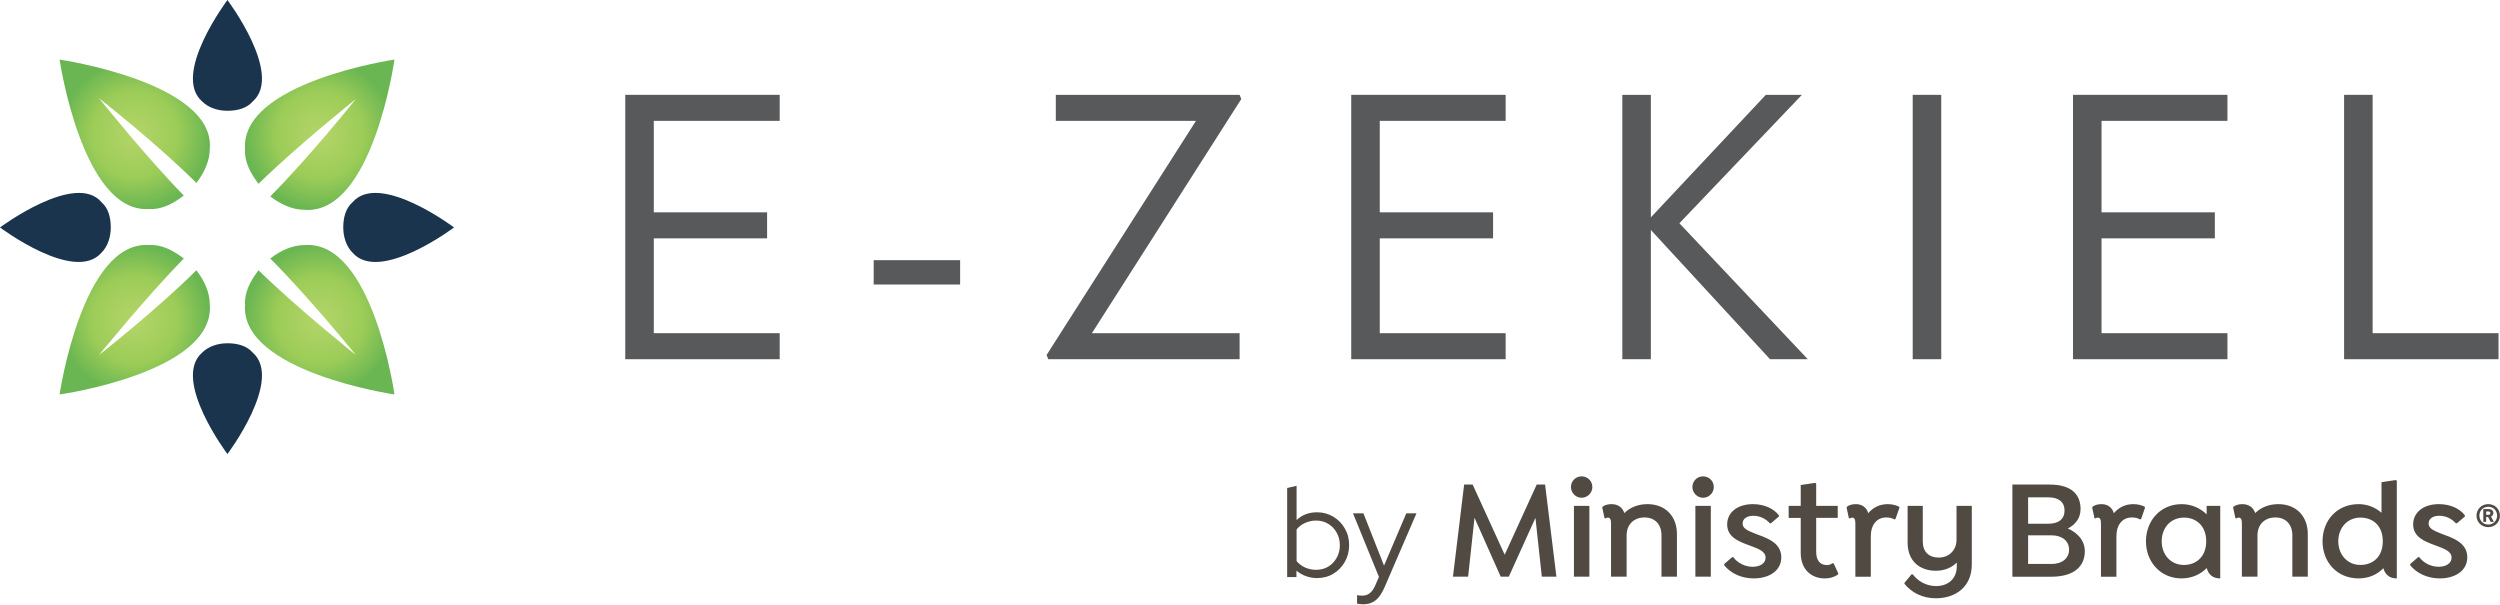 <svg width="740" height="179" viewBox="0 0 740 179" fill="none" xmlns="http://www.w3.org/2000/svg">
<path d="M185.077 106.326V28.072H230.787V35.773H193.523V62.852H227.06V70.553H193.523V98.625H230.787V106.326H185.077Z" fill="#58595B"/>
<path d="M258.61 84.216V77.012H284.198V84.216H258.61Z" fill="#58595B"/>
<path d="M323.201 98.625H366.924V106.326H310.283L309.786 105.084L354.006 35.773H312.519V28.072H366.924L367.421 29.314L323.201 98.625Z" fill="#58595B"/>
<path d="M399.964 106.326V28.072H445.674V35.773H408.41V62.852H441.948V70.553H408.41V98.625H445.674V106.326H399.964Z" fill="#58595B"/>
<path d="M523.929 106.326L488.653 68.069V106.326H480.206V28.072H488.653V64.342L522.687 28.072H533.369L497.099 66.081L535.108 106.326H523.929Z" fill="#58595B"/>
<path d="M566.161 106.326V28.072H574.608V106.326H566.161Z" fill="#58595B"/>
<path d="M613.61 106.326V28.072H659.321V35.773H622.057V62.852H655.594V70.553H622.057V98.625H659.321V106.326H613.61Z" fill="#58595B"/>
<path d="M693.852 106.326V28.072H702.298V98.625H739.562V106.326H693.852Z" fill="#58595B"/>
<path d="M17.638 17.638C17.638 17.638 24.346 63.349 44.22 61.858C47.698 62.106 51.176 60.367 54.405 57.883C43.226 46.456 29.314 29.066 29.314 29.066C29.314 29.066 46.704 42.729 58.132 54.157C60.616 50.927 62.106 47.449 62.106 43.971C63.597 24.346 17.638 17.638 17.638 17.638Z" fill="url(#paint0_radial_1275_4765)"/>
<path d="M116.76 116.76C116.76 116.76 71.049 110.052 72.54 90.178C72.292 86.7 74.031 83.222 76.515 79.993C87.942 91.172 105.332 105.084 105.332 105.084C105.332 105.084 91.42 87.942 79.993 76.515C83.222 74.031 86.7 72.54 90.178 72.54C110.301 71.049 116.76 116.76 116.76 116.76Z" fill="url(#paint1_radial_1275_4765)"/>
<path d="M116.76 17.638C116.76 17.638 71.049 24.346 72.54 44.22C72.292 47.698 74.031 51.176 76.515 54.405C87.942 43.226 105.332 29.314 105.332 29.314C105.332 29.314 91.42 46.704 79.993 58.132C83.222 60.616 86.7 62.106 90.178 62.106C110.301 63.597 116.76 17.638 116.76 17.638Z" fill="url(#paint2_radial_1275_4765)"/>
<path d="M17.638 116.76C17.638 116.76 24.346 71.049 44.22 72.54C47.698 72.292 51.176 74.031 54.405 76.515C43.226 87.942 29.314 105.084 29.314 105.084C29.314 105.084 46.704 91.42 58.132 79.993C60.616 83.222 62.106 86.7 62.106 90.178C63.597 110.301 17.638 116.76 17.638 116.76Z" fill="url(#paint3_radial_1275_4765)"/>
<path d="M0 67.323C0 67.323 22.11 83.967 30.059 74.776C31.798 73.037 32.792 70.304 32.792 67.323C32.792 64.342 32.047 61.609 30.059 59.87C22.358 50.678 0 67.323 0 67.323Z" fill="#1B344D"/>
<path d="M134.398 67.323C134.398 67.323 112.288 83.967 104.339 74.776C102.6 73.037 101.606 70.304 101.606 67.323C101.606 64.342 102.351 61.609 104.339 59.87C112.288 50.678 134.398 67.323 134.398 67.323Z" fill="#1B344D"/>
<path d="M67.323 0C67.323 0 50.679 22.11 59.871 30.059C61.61 31.798 64.342 32.792 67.323 32.792C70.305 32.792 73.037 32.047 74.776 30.059C83.968 22.11 67.323 0 67.323 0Z" fill="#1B344D"/>
<path d="M67.323 134.398C67.323 134.398 50.679 112.288 59.871 104.339C61.61 102.6 64.342 101.606 67.323 101.606C70.305 101.606 73.037 102.351 74.776 104.339C83.968 112.288 67.323 134.398 67.323 134.398Z" fill="#1B344D"/>
<path d="M456.379 170.703L454.492 153.291L446.603 170.703H444.213L436.452 153.249L434.565 170.703H430.073L433.387 143.432H435.906L445.387 164.2L454.867 143.432H457.345L460.7 170.703H456.379ZM468.147 147.333C469.908 147.333 471.336 145.905 471.336 144.144C471.336 142.383 469.912 141 468.147 141C466.382 141 464.999 142.428 464.999 144.148C464.999 145.867 466.427 147.337 468.147 147.337V147.333ZM470.454 170.703V149.727H465.882V170.703H470.454ZM504.096 147.337C505.857 147.337 507.285 145.909 507.285 144.148C507.285 142.386 505.857 141 504.096 141C502.335 141 500.948 142.428 500.948 144.148C500.948 145.867 502.376 147.337 504.096 147.337ZM506.403 170.707V149.727H501.831V170.703H506.403V170.707ZM518.875 149.227C522.19 149.227 525.042 150.526 526.553 152.541V152.878L524.205 154.893H523.868C522.693 153.552 520.932 152.67 518.959 152.67C516.985 152.67 515.811 153.636 515.811 154.935C515.811 156.363 517.11 156.992 519.421 157.912C522.652 159.128 527.265 160.472 527.265 164.961C527.265 168.945 523.655 171.211 519.125 171.211C515.391 171.211 512.243 169.658 510.357 167.309V166.972L512.705 164.915H513.042C514.217 166.51 516.357 167.768 518.792 167.768C521.057 167.768 522.61 166.677 522.61 165.082C522.61 163.15 520.47 162.438 517.909 161.472C514.679 160.298 511.239 158.995 511.239 155.223C511.239 151.7 514.258 149.223 518.875 149.223V149.227ZM544.132 169.745L544.007 170.082C542.874 170.877 541.488 171.214 540.105 171.214C536.079 171.214 533.015 168.446 533.015 163.703V153.299H529.447V149.731H533.015V143.56L537.253 142.932L537.59 143.14V149.727H543.969V153.295H537.59V163.362C537.59 165.84 538.723 167.264 540.738 167.264C541.408 167.264 541.912 167.055 542.499 166.677L542.795 166.843L544.135 169.737L544.132 169.745ZM562.237 150.276L561.062 153.632L560.767 153.757C559.968 153.295 559.214 153.17 558.29 153.17C555.604 153.17 553.76 155.268 553.76 158.707V170.707H549.188V155.056C549.188 153.924 549.021 153.211 548.222 153.211C547.927 153.211 547.719 153.336 547.552 153.465L547.256 153.34L546.586 150.234L546.753 149.939C547.34 149.518 548.181 149.227 549.355 149.227C551.158 149.227 552.502 150.193 553.006 151.912C554.389 150.234 556.362 149.227 558.756 149.227C559.972 149.227 561.062 149.481 562.07 149.939L562.237 150.276ZM617.105 163.158C617.105 167.396 614.253 170.711 607.121 170.711H595.667V143.432H606.7C613.541 143.432 615.847 146.704 615.847 150.689C615.847 153.499 614.17 155.389 612.071 156.435C614.548 157.484 617.105 159.707 617.105 163.147V163.158ZM606.363 147.216H600.322V155.018H606.363C609.34 155.018 611.105 153.632 611.105 151.117C611.105 148.602 609.344 147.216 606.363 147.216ZM612.446 162.696C612.446 160.135 610.389 158.457 607.287 158.457H600.322V166.934H607.287C610.393 166.934 612.446 165.256 612.446 162.696ZM634.934 150.276L633.759 153.632L633.464 153.757C632.665 153.295 631.911 153.17 630.987 153.17C628.301 153.17 626.457 155.268 626.457 158.707V170.707H621.885V155.056C621.885 153.924 621.718 153.211 620.919 153.211C620.624 153.211 620.415 153.336 620.249 153.465L619.953 153.34L619.283 150.234L619.45 149.939C620.037 149.518 620.878 149.227 622.052 149.227C623.855 149.227 625.199 150.193 625.703 151.912C627.086 150.234 629.059 149.227 631.453 149.227C632.669 149.227 633.759 149.481 634.767 149.939L634.934 150.276ZM653.164 149.731V152.249C651.319 150.446 648.8 149.227 645.736 149.227C639.57 149.227 635.206 154.052 635.206 160.219C635.206 166.385 639.57 171.211 645.736 171.211C648.8 171.211 651.357 169.995 653.205 168.146C653.667 170.078 655.05 171.211 657.107 171.211C657.137 171.211 657.163 171.211 657.19 171.211V149.727H653.164V149.731ZM646.452 167.226C642.467 167.226 639.865 164.12 639.865 160.219C639.865 156.317 642.426 153.211 646.494 153.211C650.103 153.211 653.039 155.689 653.039 160.219C653.039 164.749 650.103 167.226 646.452 167.226ZM709.165 142.091L704.926 142.72V151.784C703.165 150.231 700.813 149.223 698.131 149.223C691.753 149.223 687.472 154.049 687.472 160.215C687.472 166.381 691.753 171.207 698.131 171.207C701.195 171.207 703.71 170.033 705.472 168.184C705.975 170.07 707.358 171.207 709.289 171.207C709.346 171.207 709.399 171.203 709.456 171.203V142.299L709.161 142.091H709.165ZM698.676 167.222C694.775 167.222 692.131 164.116 692.131 160.215C692.131 156.314 694.775 153.208 698.676 153.208C702.369 153.208 705.305 155.598 705.305 160.215C705.305 164.832 702.369 167.222 698.676 167.222ZM721.929 149.223C725.243 149.223 728.095 150.522 729.607 152.537V152.874L727.258 154.889H726.921C725.747 153.549 723.986 152.666 722.012 152.666C720.039 152.666 718.865 153.632 718.865 154.931C718.865 156.359 720.164 156.988 722.474 157.908C725.705 159.124 730.319 160.469 730.319 164.957C730.319 168.942 726.709 171.207 722.179 171.207C718.444 171.207 715.297 169.654 713.41 167.305V166.968L715.759 164.912H716.096C717.27 166.506 719.41 167.764 721.846 167.764C724.111 167.764 725.664 166.673 725.664 165.078C725.664 163.147 723.524 162.434 720.963 161.469C717.732 160.294 714.293 158.991 714.293 155.219C714.293 151.696 717.316 149.219 721.929 149.219V149.223ZM496.373 158.075C496.373 152.829 492.975 149.223 487.646 149.223C484.835 149.223 482.445 150.231 480.809 151.867C480.264 150.189 478.877 149.223 476.991 149.223C475.9 149.223 475.018 149.518 474.431 149.935L474.264 150.231L474.935 153.336L475.23 153.461C475.397 153.336 475.609 153.208 475.9 153.208C476.696 153.208 476.866 153.92 476.866 155.052V170.703H481.48V158.454C481.48 155.264 483.62 153.166 486.767 153.166C489.915 153.166 491.801 155.264 491.801 158.454V170.703H496.373V158.075ZM579.13 149.727V159.753C579.13 162.9 576.865 165.04 573.884 165.04C570.903 165.04 569.142 163.279 569.142 160.298V149.727H564.653V160.635C564.653 166.173 568.346 168.942 573.001 168.942C575.603 168.942 577.702 168.018 579.209 166.51V167.601C579.209 171.461 576.482 173.476 573.085 173.476C570.062 173.476 567.63 171.923 566.161 169.995H565.824L563.725 172.513V172.809C565.782 175.369 568.971 177.089 573.039 177.089C578.789 177.089 583.652 173.775 583.652 167.063V149.727H579.122H579.13ZM683.105 158.075C683.105 152.829 679.708 149.223 674.378 149.223C671.568 149.223 669.178 150.231 667.542 151.867C666.996 150.189 665.61 149.223 663.724 149.223C662.633 149.223 661.75 149.518 661.163 149.935L660.997 150.231L661.667 153.336L661.962 153.461C662.129 153.336 662.341 153.208 662.633 153.208C663.428 153.208 663.599 153.92 663.599 155.052V170.703H668.212V158.454C668.212 155.264 670.352 153.166 673.5 153.166C676.647 153.166 678.534 155.264 678.534 158.454V170.703H683.105V158.075ZM739.977 152.64C739.977 154.571 738.47 156.037 736.519 156.037C734.568 156.037 733.042 154.567 733.042 152.64C733.042 150.712 734.55 149.219 736.519 149.219C738.489 149.219 739.977 150.689 739.977 152.64ZM739.148 152.64C739.148 151.132 738.008 149.992 736.523 149.992C735.038 149.992 733.898 151.132 733.898 152.617C733.898 154.102 735.038 155.264 736.523 155.264C738.008 155.264 739.148 154.124 739.148 152.64ZM737.333 152.89L738.182 154.473H737.235L736.462 153.003H735.902V154.473H735.053V150.689H736.599C737.527 150.689 738.027 151.132 738.027 151.886C738.027 152.348 737.735 152.715 737.33 152.89H737.333ZM735.906 152.386H736.621C736.97 152.386 737.163 152.174 737.163 151.905C737.163 151.617 736.97 151.401 736.621 151.401H735.906V152.386Z" fill="#504A43"/>
<path d="M381 170.81V144.442L383.788 143.801V153.934C385.395 152.403 387.416 151.637 389.852 151.637C391.635 151.637 393.243 152.076 394.674 152.955C396.105 153.809 397.235 154.964 398.064 156.421C398.918 157.877 399.345 159.522 399.345 161.355C399.345 163.189 398.918 164.846 398.064 166.328C397.235 167.784 396.105 168.952 394.674 169.831C393.243 170.685 391.623 171.112 389.815 171.112C388.71 171.112 387.63 170.923 386.575 170.547C385.545 170.17 384.604 169.63 383.75 168.927V170.81H381ZM389.589 168.663C390.92 168.663 392.112 168.349 393.167 167.721C394.222 167.069 395.051 166.202 395.653 165.122C396.281 164.017 396.595 162.774 396.595 161.393C396.595 160.012 396.281 158.769 395.653 157.664C395.051 156.559 394.222 155.692 393.167 155.065C392.112 154.412 390.92 154.085 389.589 154.085C388.408 154.085 387.303 154.324 386.274 154.801C385.269 155.253 384.44 155.893 383.788 156.722V166.064C384.44 166.868 385.282 167.508 386.311 167.985C387.341 168.437 388.433 168.663 389.589 168.663Z" fill="#504A43"/>
<path d="M403.458 178.872C403.107 178.872 402.768 178.846 402.441 178.796C402.14 178.771 401.889 178.733 401.688 178.683V176.159C402.115 176.26 402.642 176.31 403.27 176.31C404.927 176.31 406.183 175.331 407.037 173.372L408.167 170.773L400.482 151.938H403.571L409.674 167.42L416.266 151.938H419.279L409.862 173.749C409.335 174.954 408.77 175.933 408.167 176.687C407.564 177.44 406.874 177.993 406.095 178.344C405.342 178.696 404.463 178.872 403.458 178.872Z" fill="#504A43"/>
<defs>
<radialGradient id="paint0_radial_1275_4765" cx="0" cy="0" r="1" gradientUnits="userSpaceOnUse" gradientTransform="translate(39.842 39.842) scale(22.152 22.028)">
<stop stop-color="#B4D569"/>
<stop offset="0.583" stop-color="#9CCC58"/>
<stop offset="1" stop-color="#6AB652"/>
</radialGradient>
<radialGradient id="paint1_radial_1275_4765" cx="0" cy="0" r="1" gradientUnits="userSpaceOnUse" gradientTransform="translate(94.677 94.677) scale(22.152)">
<stop stop-color="#B4D569"/>
<stop offset="0.583" stop-color="#9CCC58"/>
<stop offset="1" stop-color="#6AB652"/>
</radialGradient>
<radialGradient id="paint2_radial_1275_4765" cx="0" cy="0" r="1" gradientUnits="userSpaceOnUse" gradientTransform="translate(94.677 39.842) scale(22.152 22.276)">
<stop stop-color="#B4D569"/>
<stop offset="0.583" stop-color="#9CCC58"/>
<stop offset="1" stop-color="#6AB652"/>
</radialGradient>
<radialGradient id="paint3_radial_1275_4765" cx="0" cy="0" r="1" gradientUnits="userSpaceOnUse" gradientTransform="translate(39.842 94.677) scale(22.152 22.028)">
<stop stop-color="#B4D569"/>
<stop offset="0.583" stop-color="#9CCC58"/>
<stop offset="1" stop-color="#6AB652"/>
</radialGradient>
</defs>
</svg>
